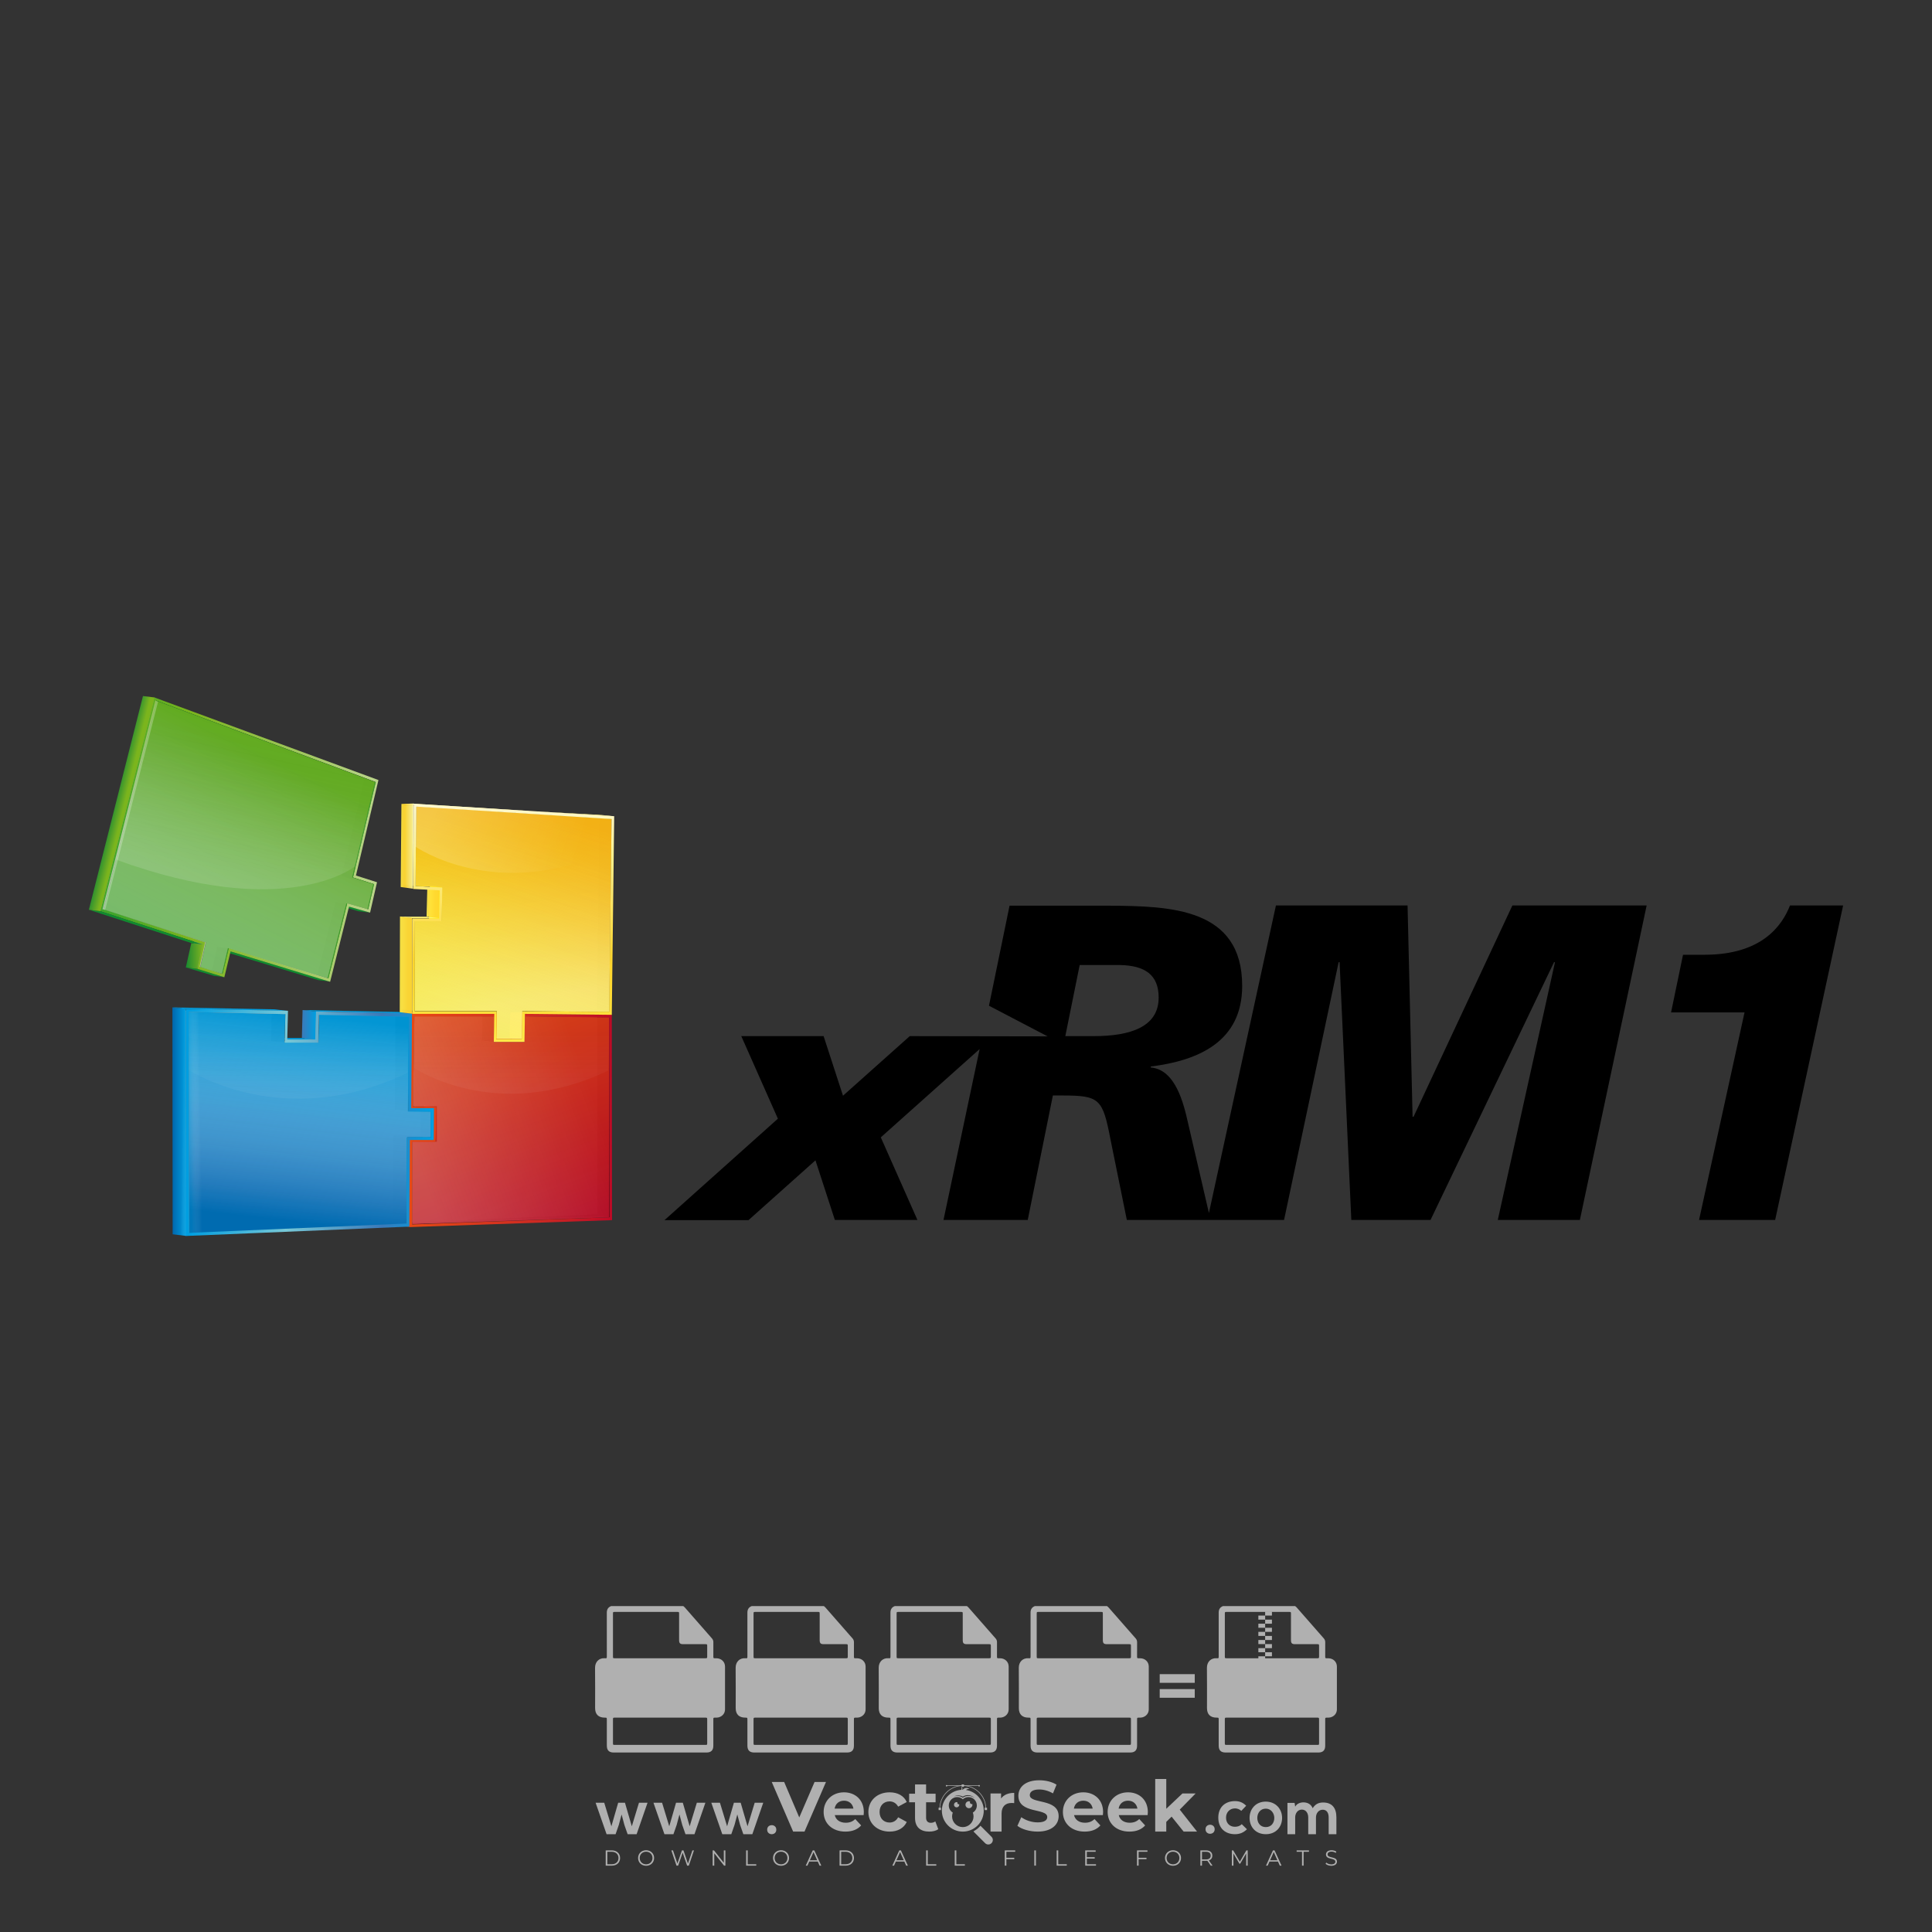 <?xml version="1.0" encoding="iso-8859-1"?>
<!-- Generator: Adobe Illustrator 27.0.0, SVG Export Plug-In . SVG Version: 6.00 Build 0)  -->
<svg version="1.1" id="Layer_1" xmlns="http://www.w3.org/2000/svg" xmlns:xlink="http://www.w3.org/1999/xlink" x="0px" y="0px"
	 viewBox="0 0 500 500" style="enable-background:new 0 0 500 500;" xml:space="preserve">
<rect x="0" y="0" width="500" height="500" fill="#333333" stroke="none"/>
<g id="watermark_1_">
	<g>
		<g id="watermark" style="opacity:0.61;">
			<g>
				<g>
					<g>
						<g>
							<polygon style="fill:#FFFFFF;" points="213.765,461.172 208.204,474.017 205.268,474.017 199.726,461.172 202.938,461.172 
								206.846,470.347 210.81,461.172 							"/>
						</g>
						<g>
							<path style="fill:#FFFFFF;" d="M223.507,469.741h-7.469c0.275,1.23,1.321,1.982,2.826,1.982c1.046,0,1.798-0.312,2.477-0.954
								l1.523,1.651c-0.917,1.046-2.294,1.597-4.074,1.597c-3.413,0-5.634-2.147-5.634-5.083c0-2.954,2.257-5.083,5.267-5.083
								c2.899,0,5.138,1.945,5.138,5.12C223.562,469.191,223.526,469.503,223.507,469.741 M216.002,468.071h4.863
								c-0.202-1.248-1.138-2.055-2.422-2.055C217.139,466.016,216.204,466.805,216.002,468.071"/>
						</g>
						<g>
							<path style="fill:#FFFFFF;" d="M224.735,468.934c0-2.973,2.294-5.083,5.505-5.083c2.074,0,3.707,0.899,4.423,2.514
								l-2.22,1.193c-0.532-0.936-1.321-1.358-2.221-1.358c-1.45,0-2.587,1.009-2.587,2.734c0,1.725,1.138,2.734,2.587,2.734
								c0.899,0,1.688-0.404,2.221-1.358l2.22,1.211c-0.716,1.578-2.349,2.495-4.423,2.495
								C227.029,474.017,224.735,471.907,224.735,468.934"/>
						</g>
						<g>
							<path style="fill:#FFFFFF;" d="M242.828,473.393c-0.587,0.422-1.45,0.624-2.331,0.624c-2.33,0-3.688-1.193-3.688-3.542
								v-4.055h-1.523v-2.202h1.523v-2.404h2.863v2.404h2.459v2.202h-2.459v4.019c0,0.844,0.458,1.303,1.229,1.303
								c0.422,0,0.844-0.128,1.156-0.367L242.828,473.393z"/>
						</g>
					</g>
					<g>
						<path style="fill:#FFFFFF;" d="M262.474,463.997v2.643c-0.238-0.018-0.422-0.037-0.642-0.037
							c-1.578,0-2.624,0.862-2.624,2.753v4.661h-2.863v-9.873h2.734v1.303C259.776,464.493,260.951,463.997,262.474,463.997"/>
					</g>
					<g>
						<path style="fill:#FFFFFF;" d="M263.299,472.53l1.009-2.239c1.083,0.789,2.697,1.339,4.239,1.339
							c1.762,0,2.477-0.587,2.477-1.376c0-2.404-7.469-0.752-7.469-5.524c0-2.184,1.762-4,5.413-4c1.615,0,3.267,0.385,4.459,1.138
							l-0.918,2.257c-1.193-0.679-2.422-1.009-3.56-1.009c-1.761,0-2.44,0.66-2.44,1.468c0,2.367,7.468,0.734,7.468,5.45
							c0,2.147-1.78,3.982-5.45,3.982C266.492,474.017,264.437,473.411,263.299,472.53"/>
					</g>
					<g>
						<path style="fill:#FFFFFF;" d="M285.428,469.741h-7.469c0.275,1.23,1.321,1.982,2.826,1.982c1.046,0,1.798-0.312,2.477-0.954
							l1.523,1.651c-0.918,1.046-2.294,1.597-4.074,1.597c-3.413,0-5.634-2.147-5.634-5.083c0-2.954,2.257-5.083,5.267-5.083
							c2.9,0,5.138,1.945,5.138,5.12C285.484,469.191,285.447,469.503,285.428,469.741 M277.923,468.071h4.863
							c-0.202-1.248-1.138-2.055-2.422-2.055C279.061,466.016,278.125,466.805,277.923,468.071"/>
					</g>
					<g>
						<path style="fill:#FFFFFF;" d="M297.007,469.741h-7.469c0.275,1.23,1.321,1.982,2.826,1.982c1.046,0,1.798-0.312,2.477-0.954
							l1.523,1.651c-0.918,1.046-2.294,1.597-4.074,1.597c-3.413,0-5.634-2.147-5.634-5.083c0-2.954,2.257-5.083,5.267-5.083
							c2.899,0,5.138,1.945,5.138,5.12C297.062,469.191,297.025,469.503,297.007,469.741 M289.501,468.071h4.863
							c-0.202-1.248-1.138-2.055-2.422-2.055C290.639,466.016,289.703,466.805,289.501,468.071"/>
					</g>
					<g>
						<polygon style="fill:#FFFFFF;" points="303.208,470.145 301.831,471.503 301.831,474.017 298.969,474.017 298.969,460.401 
							301.831,460.401 301.831,468.108 306.016,464.144 309.429,464.144 305.318,468.328 309.796,474.017 306.327,474.017 						"/>
					</g>
					<g>
						<path style="fill:#FFFFFF;" d="M256.601,475.359L256.601,475.359l-2.86-2.86c-0.435,0.508-0.953,0.943-1.534,1.284
							c-0.092,0.069-0.186,0.136-0.283,0.199l3.027,3.027c0.456,0.456,1.195,0.456,1.65,0
							C257.057,476.554,257.057,475.815,256.601,475.359"/>
					</g>
					<g>
						<path style="fill:#FFFFFF;" d="M249.984,463.244c0.221-0.173,0.495-0.281,0.797-0.281c0.042,0,0.083,0.002,0.124,0.006
							c-0.214-0.156-0.478-0.249-0.764-0.249c-0.395,0-0.744,0.18-0.981,0.458c-0.051,0-0.1,0.006-0.151,0.008
							c0.039-0.077,0.064-0.162,0.064-0.255c0-0.234-0.143-0.434-0.346-0.519c0.087,0.126,0.138,0.279,0.138,0.445
							c0,0.122-0.031,0.237-0.081,0.341c-2.811,0.201-5.03,2.539-5.03,5.4c0,2.993,2.426,5.42,5.42,5.42
							c2.993,0,5.42-2.426,5.42-5.42C254.595,465.879,252.593,463.635,249.984,463.244 M247.983,464.656
							c0.435,0,0.844,0.112,1.199,0.309c0.374-0.245,0.82-0.387,1.299-0.387c0.711,0,1.348,0.312,1.784,0.806
							c-0.435-0.379-1.004-0.61-1.627-0.61c-0.449,0-0.87,0.12-1.234,0.329c-0.079,0.046-0.156,0.096-0.229,0.15
							c-0.065-0.048-0.133-0.093-0.204-0.134c-0.369-0.219-0.8-0.344-1.26-0.344c-0.3,0-0.588,0.054-0.854,0.152
							C247.196,464.754,247.578,464.656,247.983,464.656 M251.772,469.098c0.115,0.305,0.181,0.634,0.181,0.979
							c0,1.534-1.244,2.777-2.778,2.777c-1.534,0-2.777-1.243-2.777-2.777c0-0.345,0.066-0.674,0.181-0.979
							c-0.62-0.382-1.035-1.064-1.035-1.846c0-1.197,0.971-2.168,2.168-2.168c0.565,0,1.078,0.218,1.463,0.572
							c0.386-0.354,0.899-0.572,1.464-0.572c1.197,0,2.168,0.971,2.168,2.168C252.807,468.034,252.392,468.716,251.772,469.098"/>
					</g>
					<g>
						<path style="fill:#FFFFFF;" d="M251.666,467.061c0,0.497-0.404,0.901-0.901,0.901c-0.497,0-0.901-0.404-0.901-0.901
							s0.404-0.901,0.901-0.901c0.101,0,0.197,0.017,0.287,0.047c-0.03,0.062-0.045,0.132-0.045,0.204
							c0,0.273,0.221,0.494,0.494,0.494c0.05,0,0.099-0.008,0.146-0.022C251.66,466.941,251.666,467,251.666,467.061"/>
					</g>
					<g>
						<path style="fill:#FFFFFF;" d="M248.255,467.061c0,0.376-0.305,0.681-0.681,0.681c-0.376,0-0.681-0.305-0.681-0.681
							s0.305-0.681,0.681-0.681c0.076,0,0.149,0.013,0.217,0.035c-0.023,0.047-0.034,0.1-0.034,0.155
							c0,0.206,0.167,0.374,0.374,0.374c0.038,0,0.075-0.006,0.11-0.017C248.25,466.97,248.255,467.015,248.255,467.061"/>
					</g>
					<g>
						<g>
							<g>
								<rect x="242.908" y="467.83" style="fill:#FFFFFF;" width="0.616" height="0.616"/>
							</g>
							<g>
								<rect x="254.827" y="467.83" style="fill:#FFFFFF;" width="0.616" height="0.616"/>
							</g>
							<g>
								<path style="fill:#FFFFFF;" d="M255.205,468.082h-0.14c0-3.248-2.642-5.89-5.89-5.89c-3.248,0-5.89,2.642-5.89,5.89h-0.14
									c0-1.611,0.627-3.125,1.766-4.264c1.139-1.139,2.653-1.766,4.264-1.766c1.611,0,3.125,0.627,4.264,1.766
									C254.578,464.957,255.205,466.471,255.205,468.082"/>
							</g>
						</g>
						<g>
							<rect x="248.868" y="461.814" style="fill:#FFFFFF;" width="0.616" height="0.616"/>
						</g>
						<g>
							<rect x="244.95" y="462.052" style="fill:#FFFFFF;" width="8.45" height="0.14"/>
						</g>
						<g>
							<path style="fill:#FFFFFF;" d="M245.174,462.15c0,0.108-0.088,0.196-0.196,0.196c-0.108,0-0.196-0.088-0.196-0.196
								c0-0.108,0.088-0.196,0.196-0.196C245.086,461.954,245.174,462.042,245.174,462.15"/>
						</g>
						<g>
							<path style="fill:#FFFFFF;" d="M253.596,462.15c0,0.108-0.088,0.196-0.196,0.196c-0.108,0-0.196-0.088-0.196-0.196
								c0-0.108,0.088-0.196,0.196-0.196C253.509,461.954,253.596,462.042,253.596,462.15"/>
						</g>
					</g>
				</g>
				<g>
					<path style="fill:#FFFFFF;" d="M314.356,473.409c0,1.559-2.364,1.559-2.364,0C311.993,471.851,314.356,471.851,314.356,473.409
						z"/>
				</g>
				<g>
					<g>
						<g>
							<path style="fill:#FFFFFF;" d="M161.739,466.549l1.772,6.088l1.855-6.088h2.215l-2.823,8.14h-2.33l-0.837-2.396l-0.722-2.708
								l-0.722,2.708l-0.837,2.396h-2.33l-2.839-8.14h2.231l1.855,6.088l1.756-6.088H161.739z"/>
						</g>
						<g>
							<path style="fill:#FFFFFF;" d="M176.713,466.549l1.772,6.088l1.855-6.088h2.215l-2.823,8.14h-2.33l-0.837-2.396l-0.722-2.708
								l-0.722,2.708l-0.837,2.396h-2.33l-2.839-8.14h2.231l1.855,6.088l1.756-6.088H176.713z"/>
						</g>
						<g>
							<path style="fill:#FFFFFF;" d="M191.687,466.549l1.772,6.088l1.855-6.088h2.215l-2.823,8.14h-2.33l-0.837-2.396l-0.722-2.708
								l-0.722,2.708l-0.837,2.396h-2.33l-2.839-8.14h2.231l1.855,6.088l1.756-6.088H191.687z"/>
						</g>
					</g>
					<g>
						<path style="fill:#FFFFFF;" d="M200.908,473.52c0,1.559-2.364,1.559-2.364,0C198.545,471.962,200.908,471.962,200.908,473.52z
							"/>
					</g>
					<g>
						<path style="fill:#FFFFFF;" d="M322.71,473.409c-0.935,0.919-1.919,1.28-3.117,1.28c-2.346,0-4.3-1.411-4.3-4.282
							s1.953-4.284,4.3-4.284c1.149,0,2.035,0.329,2.921,1.199l-1.264,1.329c-0.476-0.428-1.066-0.64-1.623-0.64
							c-1.346,0-2.33,0.985-2.33,2.396c0,1.542,1.05,2.362,2.297,2.362c0.64,0,1.28-0.18,1.772-0.672L322.71,473.409z"/>
					</g>
					<g>
						<path style="fill:#FFFFFF;" d="M331.805,470.472c0,2.33-1.591,4.217-4.217,4.217c-2.626,0-4.201-1.887-4.201-4.217
							c0-2.314,1.609-4.217,4.185-4.217C330.149,466.255,331.805,468.158,331.805,470.472z M325.389,470.472
							c0,1.231,0.739,2.38,2.199,2.38c1.46,0,2.199-1.149,2.199-2.38c0-1.215-0.854-2.396-2.199-2.396
							C326.144,468.077,325.389,469.258,325.389,470.472z"/>
					</g>
					<g>
						<path style="fill:#FFFFFF;" d="M338.572,474.689v-4.332c0-1.068-0.559-2.035-1.658-2.035c-1.082,0-1.722,0.967-1.722,2.035
							v4.332h-2.003v-8.107h1.855l0.148,0.985c0.426-0.82,1.362-1.116,2.133-1.116c0.969,0,1.937,0.394,2.396,1.51
							c0.723-1.149,1.658-1.478,2.708-1.478c2.297,0,3.43,1.412,3.43,3.84v4.365h-2.003v-4.365c0-1.066-0.442-1.97-1.526-1.97
							c-1.082,0-1.756,0.935-1.756,2.003v4.332H338.572z"/>
					</g>
				</g>
			</g>
		</g>
		<g style="opacity:0.61;">
			<g>
				<g>
					<path style="fill:#FFFFFF;" d="M345.988,431.299c-0.006-1.224-0.959-2.121-2.189-2.14c-0.924-0.014-0.832,0.12-0.834-0.867
						c-0.003-1.097-0.007-2.194,0.003-3.292c0.003-0.379-0.112-0.691-0.362-0.976c-2.342-2.668-4.678-5.342-7.019-8.011
						c-0.12-0.137-0.275-0.244-0.414-0.366c-6.214,0-12.427,0-18.641,0c-0.794,0.293-1.14,0.868-1.138,1.709
						c0.01,3.748,0.004,7.496,0.004,11.243c0,0.556-0.003,0.589-0.55,0.551c-1.497-0.102-2.516,0.986-2.497,2.492
						c0.044,3.476,0.013,6.953,0.014,10.429c0.001,1.58,0.867,2.443,2.45,2.449c0.582,0.002,0.582,0.002,0.582,0.6
						c0,2.219-0.001,4.438,0.001,6.657c0.001,1.192,0.58,1.771,1.768,1.771c8.013,0.001,16.027,0.001,24.04,0
						c1.168,0,1.755-0.583,1.757-1.745c0.002-2.256,0-4.512,0.001-6.768c0-0.512,0.002-0.511,0.52-0.515
						c0.271-0.002,0.541,0.008,0.809-0.058c0.996-0.246,1.69-1.044,1.694-2.069C346.003,438.696,346.005,434.997,345.988,431.299z
						 M317.537,417.162c5.337,0,10.674,0,16.01,0c0.548,0,0.554,0.007,0.554,0.561c0.001,2.243-0.001,4.486,0.001,6.73
						c0.001,0.811,0.249,1.059,1.06,1.059c1.91,0.001,3.821,0,5.731,0.001c0.458,0,0.479,0.021,0.481,0.483
						c0.003,0.887,0.002,1.775,0,2.662c-0.001,0.477-0.024,0.498-0.504,0.499c-3.895,0.001-7.79,0-11.684,0
						c-3.882,0-7.765,0-11.647,0c-0.55,0-0.552-0.001-0.552-0.561c-0.001-3.624-0.001-7.247,0-10.871
						C316.987,417.166,316.991,417.162,317.537,417.162z M340.822,451.579c-3.883,0.001-7.766,0-11.65,0c-3.871,0-7.742,0-11.613,0
						c-0.572,0-0.574-0.002-0.574-0.579c-0.001-1.997-0.001-3.994,0.001-5.991c0-0.464,0.023-0.486,0.478-0.487
						c7.803-0.001,15.607-0.001,23.41,0c0.478,0,0.499,0.02,0.499,0.503c0.002,1.997,0.001,3.994,0,5.991
						C341.375,451.574,341.37,451.579,340.822,451.579z"/>
				</g>
				<g>
					<g>
						<rect x="327.418" y="417.053" style="fill:#FFFFFF;" width="1.757" height="1.054"/>
					</g>
					<g>
						<rect x="325.662" y="418.107" style="fill:#FFFFFF;" width="1.757" height="1.054"/>
					</g>
					<g>
						<rect x="327.418" y="419.161" style="fill:#FFFFFF;" width="1.757" height="1.054"/>
					</g>
					<g>
						<rect x="325.662" y="420.215" style="fill:#FFFFFF;" width="1.757" height="1.054"/>
					</g>
					<g>
						<rect x="327.418" y="421.269" style="fill:#FFFFFF;" width="1.757" height="1.054"/>
					</g>
					<g>
						<rect x="325.662" y="422.323" style="fill:#FFFFFF;" width="1.757" height="1.054"/>
					</g>
					<g>
						<rect x="327.418" y="423.378" style="fill:#FFFFFF;" width="1.757" height="1.054"/>
					</g>
					<g>
						<rect x="325.662" y="424.432" style="fill:#FFFFFF;" width="1.757" height="1.054"/>
					</g>
					<g>
						<rect x="327.418" y="425.486" style="fill:#FFFFFF;" width="1.757" height="1.054"/>
					</g>
					<g>
						<rect x="325.662" y="426.54" style="fill:#FFFFFF;" width="1.757" height="1.054"/>
					</g>
					<g>
						<rect x="327.418" y="427.594" style="fill:#FFFFFF;" width="1.757" height="1.054"/>
					</g>
					<g>
						<rect x="325.662" y="428.648" style="fill:#FFFFFF;" width="1.757" height="1.054"/>
					</g>
				</g>
			</g>
			<g>
				<path style="fill:#FFFFFF;" d="M187.637,431.299c-0.006-1.224-0.959-2.121-2.189-2.14c-0.924-0.014-0.832,0.12-0.834-0.867
					c-0.003-1.097-0.007-2.194,0.003-3.292c0.003-0.379-0.112-0.691-0.362-0.976c-2.342-2.668-4.678-5.342-7.019-8.011
					c-0.12-0.137-0.275-0.244-0.414-0.366c-6.214,0-12.427,0-18.641,0c-0.794,0.293-1.14,0.868-1.138,1.709
					c0.01,3.748,0.004,7.496,0.004,11.243c0,0.556-0.003,0.589-0.55,0.551c-1.497-0.102-2.516,0.986-2.497,2.492
					c0.044,3.476,0.013,6.953,0.014,10.429c0.001,1.58,0.867,2.443,2.45,2.449c0.582,0.002,0.582,0.002,0.582,0.6
					c0,2.219-0.001,4.438,0.001,6.657c0.001,1.192,0.58,1.771,1.768,1.771c8.013,0.001,16.027,0.001,24.04,0
					c1.168,0,1.755-0.583,1.757-1.745c0.002-2.256,0-4.512,0.001-6.768c0-0.512,0.002-0.511,0.52-0.515
					c0.271-0.002,0.541,0.008,0.809-0.058c0.996-0.246,1.69-1.044,1.694-2.069C187.652,438.696,187.655,434.997,187.637,431.299z
					 M159.187,417.162c5.337,0,10.674,0,16.01,0c0.548,0,0.554,0.007,0.554,0.561c0.001,2.243-0.001,4.486,0.001,6.73
					c0.001,0.811,0.249,1.059,1.06,1.059c1.91,0.001,3.821,0,5.731,0.001c0.458,0,0.479,0.021,0.481,0.483
					c0.003,0.887,0.002,1.775,0,2.662c-0.001,0.477-0.024,0.498-0.504,0.499c-3.895,0.001-7.79,0-11.684,0
					c-3.882,0-7.765,0-11.647,0c-0.55,0-0.552-0.001-0.552-0.561c-0.001-3.624-0.001-7.247,0-10.871
					C158.636,417.166,158.64,417.162,159.187,417.162z M182.472,451.579c-3.883,0.001-7.766,0-11.65,0c-3.871,0-7.742,0-11.613,0
					c-0.572,0-0.574-0.002-0.574-0.579c-0.001-1.997-0.001-3.994,0.001-5.991c0-0.464,0.023-0.486,0.478-0.487
					c7.803-0.001,15.607-0.001,23.41,0c0.478,0,0.499,0.02,0.499,0.503c0.002,1.997,0.001,3.994,0,5.991
					C183.024,451.574,183.019,451.579,182.472,451.579z"/>
			</g>
			<g>
				<path style="fill:#FFFFFF;" d="M159.779,440.669v-7.897h2.779c0.375,0,0.726,0.061,1.053,0.182
					c0.327,0.121,0.612,0.292,0.855,0.513c0.242,0.221,0.434,0.483,0.573,0.789c0.14,0.305,0.21,0.642,0.21,1.009
					c0,0.375-0.07,0.715-0.21,1.02c-0.14,0.305-0.331,0.568-0.573,0.789c-0.243,0.221-0.528,0.392-0.855,0.513
					c-0.327,0.121-0.678,0.182-1.053,0.182h-1.29v2.901H159.779z M162.58,436.356c0.39,0,0.684-0.111,0.882-0.331
					c0.199-0.22,0.298-0.474,0.298-0.761c0-0.14-0.024-0.276-0.072-0.408c-0.048-0.132-0.121-0.248-0.221-0.347
					c-0.099-0.099-0.223-0.178-0.37-0.237c-0.147-0.059-0.32-0.089-0.518-0.089h-1.312v2.173H162.58z"/>
				<path style="fill:#FFFFFF;" d="M166.308,432.771h1.731l3.177,5.294h0.088l-0.088-1.522v-3.772h1.478v7.897h-1.566l-3.353-5.592
					h-0.088l0.088,1.522v4.07h-1.467V432.771z"/>
				<path style="fill:#FFFFFF;" d="M177.922,436.334h3.872c0.022,0.089,0.04,0.195,0.055,0.32c0.014,0.125,0.022,0.25,0.022,0.375
					c0,0.507-0.077,0.985-0.231,1.434c-0.154,0.449-0.397,0.849-0.728,1.202c-0.353,0.375-0.776,0.666-1.268,0.871
					c-0.493,0.206-1.055,0.309-1.688,0.309c-0.574,0-1.114-0.103-1.622-0.309c-0.507-0.206-0.948-0.492-1.323-0.86
					c-0.375-0.367-0.673-0.803-0.894-1.307c-0.221-0.504-0.331-1.053-0.331-1.649c0-0.595,0.11-1.145,0.331-1.649
					c0.221-0.504,0.518-0.939,0.894-1.307c0.375-0.367,0.816-0.654,1.323-0.86c0.507-0.206,1.048-0.309,1.622-0.309
					c0.64,0,1.211,0.11,1.715,0.331c0.504,0.221,0.935,0.526,1.296,0.915l-1.025,1.004c-0.258-0.272-0.544-0.48-0.861-0.623
					c-0.316-0.143-0.695-0.215-1.136-0.215c-0.361,0-0.703,0.065-1.026,0.193c-0.324,0.129-0.607,0.311-0.85,0.546
					c-0.242,0.235-0.436,0.52-0.579,0.855c-0.143,0.335-0.215,0.708-0.215,1.119c0,0.412,0.072,0.785,0.215,1.12
					c0.143,0.335,0.338,0.62,0.584,0.855c0.246,0.235,0.531,0.418,0.855,0.546c0.323,0.129,0.669,0.193,1.037,0.193
					c0.419,0,0.773-0.061,1.064-0.182c0.29-0.121,0.538-0.278,0.744-0.469c0.148-0.132,0.275-0.3,0.381-0.502
					c0.106-0.202,0.189-0.428,0.248-0.678h-2.482V436.334z"/>
			</g>
			<g>
				<path style="fill:#FFFFFF;" d="M224.019,431.299c-0.006-1.224-0.959-2.121-2.189-2.14c-0.924-0.014-0.832,0.12-0.834-0.867
					c-0.003-1.097-0.007-2.194,0.003-3.292c0.003-0.379-0.112-0.691-0.362-0.976c-2.342-2.668-4.678-5.342-7.019-8.011
					c-0.12-0.137-0.275-0.244-0.414-0.366c-6.214,0-12.427,0-18.641,0c-0.794,0.293-1.14,0.868-1.138,1.709
					c0.01,3.748,0.004,7.496,0.004,11.243c0,0.556-0.003,0.589-0.55,0.551c-1.497-0.102-2.516,0.986-2.497,2.492
					c0.044,3.476,0.013,6.953,0.014,10.429c0.001,1.58,0.867,2.443,2.45,2.449c0.582,0.002,0.582,0.002,0.582,0.6
					c0,2.219-0.001,4.438,0.001,6.657c0.001,1.192,0.58,1.771,1.768,1.771c8.013,0.001,16.027,0.001,24.04,0
					c1.168,0,1.755-0.583,1.757-1.745c0.002-2.256,0-4.512,0.001-6.768c0-0.512,0.002-0.511,0.52-0.515
					c0.271-0.002,0.541,0.008,0.809-0.058c0.997-0.246,1.69-1.044,1.694-2.069C224.034,438.696,224.036,434.997,224.019,431.299z
					 M195.568,417.162c5.337,0,10.674,0,16.01,0c0.548,0,0.554,0.007,0.554,0.561c0.001,2.243-0.001,4.486,0.001,6.73
					c0.001,0.811,0.249,1.059,1.06,1.059c1.91,0.001,3.821,0,5.731,0.001c0.458,0,0.479,0.021,0.481,0.483
					c0.003,0.887,0.002,1.775,0,2.662c-0.001,0.477-0.024,0.498-0.504,0.499c-3.895,0.001-7.79,0-11.684,0
					c-3.882,0-7.765,0-11.647,0c-0.55,0-0.552-0.001-0.552-0.561c-0.001-3.624-0.001-7.247,0-10.871
					C195.018,417.166,195.022,417.162,195.568,417.162z M218.854,451.579c-3.883,0.001-7.766,0-11.65,0c-3.871,0-7.742,0-11.613,0
					c-0.572,0-0.574-0.002-0.574-0.579c-0.001-1.997-0.001-3.994,0.001-5.991c0-0.464,0.023-0.486,0.478-0.487
					c7.803-0.001,15.607-0.001,23.41,0c0.478,0,0.499,0.02,0.499,0.503c0.002,1.997,0.001,3.994,0,5.991
					C219.406,451.574,219.401,451.579,218.854,451.579z"/>
			</g>
			<g>
				<path style="fill:#FFFFFF;" d="M205.111,432.771h1.699l2.967,7.897h-1.644l-0.651-1.886h-3.044l-0.651,1.886h-1.643
					L205.111,432.771z M206.997,437.415l-0.706-1.974l-0.287-0.96h-0.088l-0.287,0.96l-0.706,1.974H206.997z"/>
				<path style="fill:#FFFFFF;" d="M211.331,434.536c-0.125,0-0.245-0.024-0.359-0.072c-0.114-0.048-0.213-0.114-0.298-0.199
					c-0.084-0.084-0.151-0.182-0.198-0.292c-0.048-0.11-0.072-0.232-0.072-0.364s0.024-0.254,0.072-0.364
					c0.048-0.11,0.114-0.208,0.198-0.292c0.084-0.084,0.184-0.151,0.298-0.198c0.114-0.048,0.233-0.072,0.359-0.072
					c0.257,0,0.478,0.09,0.662,0.27c0.184,0.181,0.276,0.399,0.276,0.656s-0.092,0.476-0.276,0.656
					C211.809,434.446,211.589,434.536,211.331,434.536z M210.615,440.669v-5.404h1.445v5.404H210.615z"/>
			</g>
			<g>
				<path style="fill:#FFFFFF;" d="M261.044,431.299c-0.006-1.224-0.959-2.121-2.189-2.14c-0.924-0.014-0.832,0.12-0.834-0.867
					c-0.003-1.097-0.007-2.194,0.003-3.292c0.003-0.379-0.112-0.691-0.362-0.976c-2.342-2.668-4.678-5.342-7.019-8.011
					c-0.12-0.137-0.275-0.244-0.414-0.366c-6.214,0-12.427,0-18.641,0c-0.794,0.293-1.14,0.868-1.138,1.709
					c0.01,3.748,0.004,7.496,0.004,11.243c0,0.556-0.003,0.589-0.55,0.551c-1.497-0.102-2.516,0.986-2.497,2.492
					c0.044,3.476,0.013,6.953,0.014,10.429c0.001,1.58,0.867,2.443,2.45,2.449c0.582,0.002,0.582,0.002,0.582,0.6
					c0,2.219-0.001,4.438,0.001,6.657c0.001,1.192,0.58,1.771,1.768,1.771c8.013,0.001,16.027,0.001,24.04,0
					c1.168,0,1.755-0.583,1.757-1.745c0.002-2.256,0-4.512,0.001-6.768c0-0.512,0.002-0.511,0.52-0.515
					c0.271-0.002,0.541,0.008,0.809-0.058c0.996-0.246,1.69-1.044,1.694-2.069C261.059,438.696,261.061,434.997,261.044,431.299z
					 M232.593,417.162c5.337,0,10.674,0,16.01,0c0.548,0,0.554,0.007,0.554,0.561c0.001,2.243-0.001,4.486,0.001,6.73
					c0.001,0.811,0.249,1.059,1.06,1.059c1.91,0.001,3.821,0,5.731,0.001c0.458,0,0.479,0.021,0.481,0.483
					c0.003,0.887,0.002,1.775,0,2.662c-0.001,0.477-0.024,0.498-0.504,0.499c-3.895,0.001-7.79,0-11.684,0
					c-3.882,0-7.765,0-11.647,0c-0.55,0-0.552-0.001-0.552-0.561c-0.001-3.624-0.001-7.247,0-10.871
					C232.042,417.166,232.047,417.162,232.593,417.162z M255.878,451.579c-3.883,0.001-7.766,0-11.65,0c-3.871,0-7.742,0-11.613,0
					c-0.572,0-0.574-0.002-0.574-0.579c-0.001-1.997-0.001-3.994,0.001-5.991c0-0.464,0.023-0.486,0.478-0.487
					c7.803-0.001,15.607-0.001,23.41,0c0.478,0,0.499,0.02,0.499,0.503c0.002,1.997,0.001,3.994,0,5.991
					C256.431,451.574,256.426,451.579,255.878,451.579z"/>
			</g>
			<g>
				<path style="fill:#FFFFFF;" d="M236.361,440.845c-0.338,0-0.662-0.048-0.971-0.143c-0.309-0.095-0.592-0.239-0.849-0.43
					c-0.257-0.191-0.481-0.425-0.673-0.7c-0.191-0.276-0.342-0.597-0.452-0.965l1.401-0.551c0.103,0.397,0.283,0.726,0.54,0.987
					c0.257,0.261,0.596,0.392,1.015,0.392c0.154,0,0.303-0.02,0.447-0.061c0.143-0.04,0.272-0.099,0.386-0.176
					s0.204-0.175,0.27-0.292c0.066-0.118,0.099-0.254,0.099-0.408c0-0.147-0.026-0.279-0.077-0.397
					c-0.051-0.117-0.138-0.227-0.259-0.331c-0.121-0.103-0.28-0.202-0.475-0.298c-0.195-0.095-0.435-0.195-0.722-0.298l-0.485-0.176
					c-0.213-0.073-0.429-0.173-0.645-0.298c-0.217-0.125-0.413-0.276-0.59-0.452c-0.177-0.176-0.322-0.384-0.436-0.623
					c-0.114-0.239-0.171-0.509-0.171-0.81c0-0.309,0.06-0.597,0.182-0.866c0.121-0.268,0.294-0.503,0.518-0.706
					c0.224-0.202,0.492-0.36,0.805-0.474s0.66-0.171,1.042-0.171c0.397,0,0.74,0.053,1.031,0.16
					c0.291,0.107,0.537,0.243,0.739,0.408c0.202,0.165,0.366,0.348,0.491,0.546c0.125,0.199,0.217,0.386,0.276,0.563l-1.312,0.551
					c-0.074-0.221-0.208-0.419-0.402-0.596c-0.195-0.176-0.462-0.265-0.8-0.265c-0.324,0-0.592,0.075-0.805,0.226
					c-0.213,0.151-0.32,0.348-0.32,0.59c0,0.235,0.103,0.436,0.309,0.601c0.206,0.165,0.533,0.325,0.982,0.48l0.497,0.165
					c0.316,0.111,0.605,0.237,0.866,0.381c0.261,0.143,0.485,0.314,0.673,0.513c0.187,0.199,0.331,0.425,0.43,0.678
					c0.1,0.254,0.149,0.546,0.149,0.877c0,0.412-0.083,0.767-0.248,1.064c-0.165,0.298-0.377,0.542-0.634,0.734
					c-0.258,0.191-0.548,0.335-0.872,0.43C236.986,440.797,236.67,440.845,236.361,440.845z"/>
				<path style="fill:#FFFFFF;" d="M239.516,432.771h1.61l1.633,4.754l0.287,1.015h0.088l0.309-1.015l1.699-4.754h1.61l-2.879,7.897
					h-1.566L239.516,432.771z"/>
				<path style="fill:#FFFFFF;" d="M251.097,436.334h3.871c0.022,0.089,0.04,0.195,0.055,0.32c0.015,0.125,0.023,0.25,0.023,0.375
					c0,0.507-0.078,0.985-0.232,1.434c-0.154,0.449-0.397,0.849-0.728,1.202c-0.353,0.375-0.775,0.666-1.268,0.871
					c-0.493,0.206-1.055,0.309-1.688,0.309c-0.574,0-1.114-0.103-1.621-0.309c-0.507-0.206-0.949-0.492-1.324-0.86
					c-0.375-0.367-0.673-0.803-0.894-1.307c-0.22-0.504-0.331-1.053-0.331-1.649c0-0.595,0.11-1.145,0.331-1.649
					c0.221-0.504,0.518-0.939,0.894-1.307c0.375-0.367,0.816-0.654,1.324-0.86c0.507-0.206,1.047-0.309,1.621-0.309
					c0.64,0,1.211,0.11,1.715,0.331c0.504,0.221,0.936,0.526,1.296,0.915l-1.026,1.004c-0.257-0.272-0.544-0.48-0.861-0.623
					c-0.316-0.143-0.694-0.215-1.136-0.215c-0.36,0-0.702,0.065-1.026,0.193c-0.323,0.129-0.607,0.311-0.849,0.546
					c-0.243,0.235-0.436,0.52-0.579,0.855c-0.143,0.335-0.215,0.708-0.215,1.119c0,0.412,0.072,0.785,0.215,1.12
					c0.143,0.335,0.338,0.62,0.585,0.855c0.246,0.235,0.531,0.418,0.854,0.546c0.324,0.129,0.669,0.193,1.037,0.193
					c0.419,0,0.774-0.061,1.064-0.182c0.29-0.121,0.539-0.278,0.745-0.469c0.147-0.132,0.274-0.3,0.38-0.502
					c0.107-0.202,0.189-0.428,0.248-0.678h-2.482V436.334z"/>
			</g>
			<g>
				<path style="fill:#FFFFFF;" d="M297.3,431.299c-0.006-1.224-0.959-2.121-2.189-2.14c-0.924-0.014-0.832,0.12-0.834-0.867
					c-0.003-1.097-0.007-2.194,0.003-3.292c0.003-0.379-0.112-0.691-0.362-0.976c-2.342-2.668-4.678-5.342-7.019-8.011
					c-0.12-0.137-0.275-0.244-0.414-0.366c-6.214,0-12.427,0-18.641,0c-0.794,0.293-1.14,0.868-1.138,1.709
					c0.01,3.748,0.004,7.496,0.004,11.243c0,0.556-0.003,0.589-0.55,0.551c-1.497-0.102-2.516,0.986-2.497,2.492
					c0.044,3.476,0.013,6.953,0.014,10.429c0.001,1.58,0.867,2.443,2.45,2.449c0.582,0.002,0.582,0.002,0.582,0.6
					c0,2.219-0.001,4.438,0.001,6.657c0.001,1.192,0.58,1.771,1.768,1.771c8.013,0.001,16.027,0.001,24.04,0
					c1.168,0,1.755-0.583,1.757-1.745c0.002-2.256,0-4.512,0.001-6.768c0-0.512,0.002-0.511,0.52-0.515
					c0.271-0.002,0.541,0.008,0.809-0.058c0.996-0.246,1.69-1.044,1.694-2.069C297.315,438.696,297.318,434.997,297.3,431.299z
					 M268.85,417.162c5.337,0,10.674,0,16.01,0c0.548,0,0.554,0.007,0.554,0.561c0.001,2.243-0.001,4.486,0.001,6.73
					c0.001,0.811,0.249,1.059,1.06,1.059c1.91,0.001,3.821,0,5.731,0.001c0.458,0,0.479,0.021,0.481,0.483
					c0.003,0.887,0.002,1.775,0,2.662c-0.001,0.477-0.024,0.498-0.504,0.499c-3.895,0.001-7.79,0-11.684,0
					c-3.882,0-7.765,0-11.647,0c-0.55,0-0.552-0.001-0.552-0.561c-0.001-3.624-0.001-7.247,0-10.871
					C268.299,417.166,268.303,417.162,268.85,417.162z M292.135,451.579c-3.883,0.001-7.766,0-11.65,0c-3.871,0-7.742,0-11.613,0
					c-0.572,0-0.574-0.002-0.574-0.579c-0.001-1.997-0.001-3.994,0.001-5.991c0-0.464,0.023-0.486,0.478-0.487
					c7.803-0.001,15.607-0.001,23.41,0c0.478,0,0.499,0.02,0.499,0.503c0.001,1.997,0.001,3.994,0,5.991
					C292.687,451.574,292.682,451.579,292.135,451.579z"/>
			</g>
			<g>
				<path style="fill:#FFFFFF;" d="M272.966,434.183v1.831h3.165v1.412h-3.165v1.831h3.518v1.412h-5.007v-7.897h5.007v1.412H272.966
					z"/>
				<path style="fill:#FFFFFF;" d="M277.852,440.669v-7.897h2.779c0.375,0,0.726,0.061,1.053,0.182
					c0.327,0.121,0.612,0.292,0.855,0.513c0.243,0.221,0.434,0.483,0.574,0.789c0.14,0.305,0.209,0.642,0.209,1.009
					c0,0.375-0.07,0.715-0.209,1.02c-0.14,0.305-0.331,0.568-0.574,0.789c-0.243,0.221-0.528,0.392-0.855,0.513
					c-0.327,0.121-0.678,0.182-1.053,0.182h-1.29v2.901H277.852z M280.653,436.356c0.389,0,0.684-0.111,0.882-0.331
					c0.199-0.22,0.298-0.474,0.298-0.761c0-0.14-0.024-0.276-0.072-0.408c-0.048-0.132-0.121-0.248-0.221-0.347
					c-0.099-0.099-0.222-0.178-0.37-0.237c-0.147-0.059-0.32-0.089-0.518-0.089h-1.312v2.173H280.653z"/>
				<path style="fill:#FFFFFF;" d="M286.797,440.845c-0.338,0-0.662-0.048-0.971-0.143c-0.309-0.095-0.592-0.239-0.849-0.43
					c-0.257-0.191-0.482-0.425-0.673-0.7c-0.191-0.276-0.342-0.597-0.452-0.965l1.401-0.551c0.103,0.397,0.283,0.726,0.541,0.987
					c0.257,0.261,0.595,0.392,1.015,0.392c0.154,0,0.303-0.02,0.447-0.061c0.143-0.04,0.272-0.099,0.386-0.176
					c0.114-0.077,0.204-0.175,0.27-0.292c0.066-0.118,0.1-0.254,0.1-0.408c0-0.147-0.026-0.279-0.077-0.397
					c-0.051-0.117-0.138-0.227-0.259-0.331c-0.121-0.103-0.279-0.202-0.474-0.298c-0.195-0.095-0.436-0.195-0.723-0.298
					l-0.485-0.176c-0.213-0.073-0.428-0.173-0.645-0.298c-0.217-0.125-0.414-0.276-0.59-0.452c-0.176-0.176-0.322-0.384-0.436-0.623
					c-0.114-0.239-0.171-0.509-0.171-0.81c0-0.309,0.061-0.597,0.182-0.866c0.121-0.268,0.294-0.503,0.518-0.706
					c0.224-0.202,0.493-0.36,0.805-0.474c0.312-0.114,0.66-0.171,1.042-0.171c0.397,0,0.741,0.053,1.031,0.16
					c0.29,0.107,0.537,0.243,0.739,0.408c0.202,0.165,0.365,0.348,0.491,0.546c0.125,0.199,0.217,0.386,0.276,0.563l-1.312,0.551
					c-0.074-0.221-0.208-0.419-0.403-0.596c-0.195-0.176-0.462-0.265-0.799-0.265c-0.324,0-0.592,0.075-0.805,0.226
					c-0.213,0.151-0.32,0.348-0.32,0.59c0,0.235,0.103,0.436,0.309,0.601c0.206,0.165,0.533,0.325,0.982,0.48l0.496,0.165
					c0.316,0.111,0.605,0.237,0.866,0.381c0.261,0.143,0.485,0.314,0.673,0.513c0.187,0.199,0.331,0.425,0.43,0.678
					c0.099,0.254,0.149,0.546,0.149,0.877c0,0.412-0.083,0.767-0.248,1.064c-0.165,0.298-0.377,0.542-0.634,0.734
					c-0.258,0.191-0.548,0.335-0.872,0.43C287.422,440.797,287.105,440.845,286.797,440.845z"/>
			</g>
			<g>
				<path style="fill:#FFFFFF;" d="M321.394,439.168l4.004-4.985h-3.827v-1.412h5.559v1.5l-3.96,4.985h4.004v1.412h-5.779V439.168z"
					/>
				<path style="fill:#FFFFFF;" d="M328.409,432.771h1.489v7.897h-1.489V432.771z"/>
				<path style="fill:#FFFFFF;" d="M331.486,440.669v-7.897h2.779c0.375,0,0.726,0.061,1.053,0.182
					c0.327,0.121,0.612,0.292,0.855,0.513s0.434,0.483,0.574,0.789c0.14,0.305,0.209,0.642,0.209,1.009
					c0,0.375-0.07,0.715-0.209,1.02c-0.14,0.305-0.331,0.568-0.574,0.789c-0.243,0.221-0.528,0.392-0.855,0.513
					c-0.327,0.121-0.678,0.182-1.053,0.182h-1.29v2.901H331.486z M334.288,436.356c0.389,0,0.684-0.111,0.882-0.331
					c0.199-0.22,0.298-0.474,0.298-0.761c0-0.14-0.024-0.276-0.072-0.408c-0.048-0.132-0.121-0.248-0.221-0.347
					c-0.099-0.099-0.222-0.178-0.37-0.237c-0.147-0.059-0.32-0.089-0.518-0.089h-1.312v2.173H334.288z"/>
			</g>
		</g>
		<g style="opacity:0.61;">
			<path style="fill:#FFFFFF;" d="M300.133,433.27h9.067v2.242h-9.067V433.27z M300.133,437.136h9.067v2.243h-9.067V437.136z"/>
		</g>
	</g>
	<g style="opacity:0.61;">
		<path style="fill:#FFFFFF;" d="M156.756,478.878h1.607c1.263,0,2.114,0.812,2.114,1.974c0,1.161-0.851,1.973-2.114,1.973h-1.607
			V478.878z M158.34,482.464c1.049,0,1.725-0.665,1.725-1.612c0-0.947-0.677-1.613-1.725-1.613h-1.167v3.225H158.34z"/>
		<path style="fill:#FFFFFF;" d="M165.139,480.851c0-1.15,0.879-2.007,2.075-2.007c1.184,0,2.069,0.851,2.069,2.007
			c0,1.156-0.885,2.007-2.069,2.007C166.019,482.858,165.139,482.002,165.139,480.851z M168.866,480.851
			c0-0.942-0.705-1.635-1.652-1.635c-0.953,0-1.663,0.693-1.663,1.635c0,0.941,0.71,1.635,1.663,1.635
			C168.162,482.486,168.866,481.793,168.866,480.851z"/>
		<path style="fill:#FFFFFF;" d="M179.596,478.878l-1.331,3.947h-0.44l-1.156-3.366l-1.161,3.366h-0.434l-1.331-3.947h0.429
			l1.139,3.394l1.178-3.394h0.389l1.161,3.411l1.156-3.411H179.596z"/>
		<path style="fill:#FFFFFF;" d="M187.731,478.878v3.947h-0.344l-2.537-3.202v3.202h-0.417v-3.947h0.344l2.543,3.203v-3.203H187.731
			z"/>
		<path style="fill:#FFFFFF;" d="M193.093,478.878h0.417v3.586h2.21v0.361h-2.627V478.878z"/>
		<path style="fill:#FFFFFF;" d="M200.061,480.851c0-1.15,0.879-2.007,2.075-2.007c1.184,0,2.069,0.851,2.069,2.007
			c0,1.156-0.885,2.007-2.069,2.007C200.941,482.858,200.061,482.002,200.061,480.851z M203.788,480.851
			c0-0.942-0.705-1.635-1.652-1.635c-0.953,0-1.663,0.693-1.663,1.635c0,0.941,0.71,1.635,1.663,1.635
			C203.083,482.486,203.788,481.793,203.788,480.851z"/>
		<path style="fill:#FFFFFF;" d="M211.636,481.77h-2.199l-0.474,1.054h-0.434l1.804-3.947h0.412l1.804,3.947h-0.44L211.636,481.77z
			 M211.484,481.432l-0.947-2.12l-0.947,2.12H211.484z"/>
		<path style="fill:#FFFFFF;" d="M217.28,478.878h1.607c1.263,0,2.114,0.812,2.114,1.974c0,1.161-0.851,1.973-2.114,1.973h-1.607
			V478.878z M218.864,482.464c1.049,0,1.725-0.665,1.725-1.612c0-0.947-0.677-1.613-1.725-1.613h-1.167v3.225H218.864z"/>
		<path style="fill:#FFFFFF;" d="M234.041,481.77h-2.199l-0.474,1.054h-0.434l1.804-3.947h0.412l1.804,3.947h-0.44L234.041,481.77z
			 M233.889,481.432l-0.947-2.12l-0.947,2.12H233.889z"/>
		<path style="fill:#FFFFFF;" d="M239.685,478.878h0.417v3.586h2.21v0.361h-2.627V478.878z"/>
		<path style="fill:#FFFFFF;" d="M247.082,478.878h0.417v3.586h2.21v0.361h-2.627V478.878z"/>
		<path style="fill:#FFFFFF;" d="M260.449,479.239v1.551h2.041v0.361h-2.041v1.675h-0.417v-3.947h2.706v0.361H260.449z"/>
		<path style="fill:#FFFFFF;" d="M267.678,478.878h0.417v3.947h-0.417V478.878z"/>
		<path style="fill:#FFFFFF;" d="M273.456,478.878h0.417v3.586h2.21v0.361h-2.627V478.878z"/>
		<path style="fill:#FFFFFF;" d="M283.644,482.464v0.361h-2.791v-3.947h2.706v0.361h-2.289v1.404h2.041v0.355h-2.041v1.466H283.644z
			"/>
		<path style="fill:#FFFFFF;" d="M294.672,479.239v1.551h2.041v0.361h-2.041v1.675h-0.417v-3.947h2.706v0.361H294.672z"/>
		<path style="fill:#FFFFFF;" d="M301.5,480.851c0-1.15,0.879-2.007,2.075-2.007c1.184,0,2.069,0.851,2.069,2.007
			c0,1.156-0.885,2.007-2.069,2.007C302.379,482.858,301.5,482.002,301.5,480.851z M305.226,480.851
			c0-0.942-0.705-1.635-1.652-1.635c-0.953,0-1.663,0.693-1.663,1.635c0,0.941,0.71,1.635,1.663,1.635
			C304.522,482.486,305.226,481.793,305.226,480.851z"/>
		<path style="fill:#FFFFFF;" d="M313.351,482.825l-0.902-1.269c-0.102,0.011-0.203,0.017-0.316,0.017h-1.06v1.252h-0.417v-3.947
			h1.477c1.004,0,1.613,0.507,1.613,1.353c0,0.62-0.327,1.054-0.902,1.24l0.964,1.353H313.351z M313.328,480.231
			c0-0.632-0.417-0.992-1.207-0.992h-1.048v1.979h1.048C312.911,481.218,313.328,480.851,313.328,480.231z"/>
		<path style="fill:#FFFFFF;" d="M322.907,478.878v3.947h-0.4v-3.158l-1.551,2.656h-0.197l-1.551-2.639v3.14h-0.4v-3.947h0.344
			l1.714,2.926l1.697-2.926H322.907z"/>
		<path style="fill:#FFFFFF;" d="M330.744,481.77h-2.199l-0.473,1.054h-0.434l1.804-3.947h0.411l1.804,3.947h-0.44L330.744,481.77z
			 M330.592,481.432l-0.947-2.12l-0.947,2.12H330.592z"/>
		<path style="fill:#FFFFFF;" d="M336.957,479.239h-1.387v-0.361h3.192v0.361h-1.387v3.586h-0.417V479.239z"/>
		<path style="fill:#FFFFFF;" d="M343.063,482.346l0.164-0.321c0.282,0.276,0.784,0.479,1.302,0.479c0.739,0,1.06-0.31,1.06-0.699
			c0-1.083-2.43-0.417-2.43-1.877c0-0.581,0.451-1.083,1.455-1.083c0.446,0,0.908,0.13,1.224,0.35l-0.141,0.333
			c-0.338-0.22-0.733-0.327-1.083-0.327c-0.722,0-1.043,0.321-1.043,0.716c0,1.083,2.43,0.429,2.43,1.866
			c0,0.581-0.462,1.077-1.472,1.077C343.937,482.858,343.356,482.65,343.063,482.346z"/>
	</g>
</g>
<g>
</g>
<g>
	<path d="M365.823,289.021h-0.248l-1.3-54.691h-34.066l-17.342,79.59l-5.388-23.227c-1.178-5.265-3.284-13.875-9.663-14.432v-0.247
		c12.449-1.548,23.66-6.504,23.66-20.873c0-20.192-18.643-20.625-34.189-20.749h-26.014l-5.326,25.89l15.175,7.928l-35.676-0.061
		l-17.28,15.422l-5.017-15.422h-21.306l9.476,21.368l-29.359,26.262h21.74l17.342-15.485l5.017,15.423h21.368l-9.476-21.368
		l25.58-22.854l-9.353,44.223h21.802l6.504-32.207h2.353c9.786,0,10.529,0.805,12.574,11.458l4.212,20.749h40.693l14.122-66.706
		h0.247l3.036,66.706h20.502l31.959-66.706h0.248l-14.803,66.706h21.245l17.28-81.385h-34.747L365.823,289.021z M283.074,268.148
		h-7.37l3.716-18.396h10.406c6.504,0.124,10.034,2.539,10.034,8.423C299.859,265.794,292.489,268.148,283.074,268.148z
		 M463.251,234.33c-2.044,5.203-7.247,12.759-22.112,12.759h-5.574l-3.097,14.927h19.014l-11.768,53.699h19.696L477,234.33H463.251
		L463.251,234.33z"/>
	<g>
		<path d="M157.775,315.033l-3.159-0.372l-0.124-51.594l3.159,0.371L157.775,315.033z"/>
		<path style="fill:#949494;" d="M135.85,263.007l-3.159-0.372h21.802l3.159,0.372H135.85z"/>
		<path style="fill:#848484;" d="M135.726,269.695l-3.222-0.371l0.187-6.69l3.159,0.372L135.726,269.695z"/>
		<path style="fill:#E74914;" d="M135.23,262.325l-3.159-0.371h23.102l3.159,0.371H135.23z M135.045,268.952l-3.159-0.371
			l0.186-6.627l3.159,0.371L135.045,268.952z"/>
		<path style="fill:#E74914;" d="M128.541,268.952l-3.159-0.371h6.504l3.159,0.371H128.541z"/>
		<path style="fill:#949494;" d="M127.922,269.695l-3.222-0.371h7.804l3.222,0.371H127.922z"/>
		<path d="M127.922,269.695l-3.222-0.371l0.187-6.69l3.159,0.372L127.922,269.695z"/>
		<path style="fill:#E74914;" d="M112.685,295.461l-3.159-0.371l0.185-9.105l3.222,0.805L112.685,295.461z"/>
		<path style="fill:#E74914;" d="M112.685,294.718l-3.159-0.372l0.185-7.184l3.159,0.371L112.685,294.718z"/>
		<path d="M106.677,316.83l-3.159-0.372l51.099-2.229l3.159,0.371L106.677,316.83z"/>
		<path style="fill:#949494;" d="M106.677,295.028l-3.159-0.434l6.009,0.496l3.159,0.371L106.677,295.028z"/>
		<path style="fill:#848484;" d="M106.677,316.83l-3.159-0.372v-21.863l3.159,0.434V316.83z"/>
		<path style="fill:#E74914;" d="M105.996,317.511l-3.159-0.371l0.061-22.855l3.159,0.372L105.996,317.511z M106.058,294.657
			l-3.159-0.372l6.009,0.372l3.159,0.434L106.058,294.657z"/>
		<path d="M106.863,286.357l-3.159-0.372l6.007,0.433l3.222,0.372L106.863,286.357z"/>
		<path style="fill:#949494;" d="M107.235,263.007l-3.159-0.372h20.811l3.159,0.372H107.235z"/>
		<path style="fill:#848484;" d="M106.863,286.357l-3.159-0.372l0.371-23.351l3.159,0.372L106.863,286.357z"/>
		<g style="opacity:0.93;">
			
				<linearGradient id="SVGID_1_" gradientUnits="userSpaceOnUse" x1="-103.011" y1="229.971" x2="-109.649" y2="211.733" gradientTransform="matrix(3.409 0 0 3.409 494.304 -463.547)">
				<stop  offset="0" style="stop-color:#BE0A26"/>
				<stop  offset="1" style="stop-color:#E74914"/>
			</linearGradient>
			<path style="fill:url(#SVGID_1_);" d="M157.652,263.255l0.061,51.779l-51.036,1.796v-21.801l6.008,0.433l0.186-8.67l-6.008-0.434
				l0.371-23.35h20.811l-0.186,6.689h7.804l0.186-6.689L157.652,263.255z"/>
		</g>
		<g style="opacity:0.2;">
			
				<linearGradient id="SVGID_00000004535357032935284660000004028599772317501613_" gradientUnits="userSpaceOnUse" x1="-113.516" y1="223.462" x2="-100.191" y2="218.612" gradientTransform="matrix(3.409 0 0 3.409 494.304 -463.547)">
				<stop  offset="0" style="stop-color:#FBFDFE"/>
				<stop  offset="0.219" style="stop-color:#FDFEFE;stop-opacity:0.781"/>
				<stop  offset="1" style="stop-color:#FFFFFF;stop-opacity:0"/>
			</linearGradient>
			<path style="fill:url(#SVGID_00000004535357032935284660000004028599772317501613_);" d="M157.652,263.068l0.124,51.904
				l-51.098,1.796v-21.307h6.379v-9.165l-6.194,0.061l0.371-23.35h20.811l-0.186,6.627h7.804l0.186-6.627L157.652,263.068z"/>
		</g>
		<path style="fill:#E74914;" d="M106.244,287.1l-3.159-0.372l0.371-24.774l3.159,0.371L106.244,287.1z"/>
		<path style="fill:#E74914;" d="M106.615,262.325l-3.159-0.371h22.111l3.159,0.371H106.615z"/>
		
			<linearGradient id="SVGID_00000065764296478706805810000013567334215618017968_" gradientUnits="userSpaceOnUse" x1="-106.181" y1="219.018" x2="-106.181" y2="214.109" gradientTransform="matrix(3.409 0 0 3.409 494.304 -463.547)">
			<stop  offset="0" style="stop-color:#FFFFFF"/>
			<stop  offset="0.211" style="stop-color:#FDFDFD;stop-opacity:0.789"/>
			<stop  offset="0.347" style="stop-color:#F7F7F7;stop-opacity:0.653"/>
			<stop  offset="0.461" style="stop-color:#ECECED;stop-opacity:0.539"/>
			<stop  offset="0.563" style="stop-color:#DCDDDE;stop-opacity:0.437"/>
			<stop  offset="0.657" style="stop-color:#C7C9CA;stop-opacity:0.343"/>
			<stop  offset="0.745" style="stop-color:#ADAEB0;stop-opacity:0.255"/>
			<stop  offset="0.829" style="stop-color:#8C8D8F;stop-opacity:0.171"/>
			<stop  offset="0.909" style="stop-color:#626365;stop-opacity:0.09"/>
			<stop  offset="0.984" style="stop-color:#252526;stop-opacity:0.016"/>
			<stop  offset="1" style="stop-color:#000000;stop-opacity:0"/>
		</linearGradient>
		<path style="opacity:0.05;fill:url(#SVGID_00000065764296478706805810000013567334215618017968_);enable-background:new    ;" d="
			M107.296,263.068l-0.186,13.254c0,0,21.245,14.617,50.293,0.743l0.248-13.997H135.85l-0.186,6.627l-7.742,0.061l0.186-6.689
			L107.296,263.068L107.296,263.068z"/>
		
			<linearGradient id="SVGID_00000042723292404259072590000018019151592195044773_" gradientUnits="userSpaceOnUse" x1="-113.922" y1="221.06" x2="-98.549" y2="221.06" gradientTransform="matrix(3.409 0 0 3.409 494.304 -463.547)">
			<stop  offset="0" style="stop-color:#E74914"/>
			<stop  offset="0.661" style="stop-color:#CC2823"/>
			<stop  offset="1" style="stop-color:#BE0A26"/>
		</linearGradient>
		<path style="fill:url(#SVGID_00000042723292404259072590000018019151592195044773_);" d="M135.23,262.325l23.102,0.248
			l0.062,53.204l-52.399,1.795l0.062-22.854l6.008,0.061l0.186-7.556l-6.008-0.124l0.372-24.775h22.111l-0.124,6.627h6.504
			L135.23,262.325L135.23,262.325z M157.775,315.033l-0.124-51.717l-21.801-0.248l-0.186,6.627h-7.804l0.186-6.627h-20.811
			l-0.371,23.35l6.008,0.124l-0.186,8.981l-6.008-0.062v21.431L157.775,315.033"/>
		<path d="M111.88,294.409l-3.035-0.434v-6.627l3.035,0.371V294.409z"/>
		<path d="M105.376,294.222l-3.53-0.371h6.689l3.035,0.371H105.376z"/>
		<path d="M105.253,316.645l-3.53-0.372l0.124-22.421l3.53,0.371L105.253,316.645z"/>
		<path style="fill:#949494;" d="M105.687,287.595l-3.531-0.433h6.38l3.035,0.433H105.687z"/>
		<path d="M105.687,287.595l-3.531-0.433l0.186-24.466l3.531,0.434L105.687,287.595z"/>
		<path style="fill:#848484;" d="M82.336,269.82l-3.531-0.372l0.186-7.246l3.53,0.371L82.336,269.82z"/>
		<path style="fill:#949494;" d="M82.521,262.573l-3.53-0.371l23.35,0.495l3.531,0.434L82.521,262.573z"/>
		<path style="fill:#009EE0;" d="M81.84,261.768l-3.531-0.372l24.776,0.496l3.53,0.434L81.84,261.768z"/>
		
			<linearGradient id="SVGID_00000136408613149438356300000002679342200444128951_" gradientUnits="userSpaceOnUse" x1="-122.099" y1="213.81" x2="-121.016" y2="213.81" gradientTransform="matrix(3.409 0 0 3.409 494.304 -463.547)">
			<stop  offset="0.049" style="stop-color:#3A7ABA"/>
			<stop  offset="0.982" style="stop-color:#009EE0"/>
		</linearGradient>
		<path style="fill:url(#SVGID_00000136408613149438356300000002679342200444128951_);" d="M81.655,269.077l-3.531-0.434
			l0.186-7.247l3.531,0.372L81.655,269.077z"/>
		<path style="fill:#009EE0;" d="M74.408,269.077l-3.531-0.434h7.247l3.531,0.434H74.408z"/>
		<path style="fill:#949494;" d="M73.664,269.82l-3.53-0.372h8.671l3.531,0.372H73.664z"/>
		<path d="M73.664,269.82l-3.53-0.372l0.186-7.432l3.531,0.434L73.664,269.82z M48.952,319.06l-3.531-0.434l56.302-2.354l3.53,0.372
			L48.952,319.06z"/>
		<path style="opacity:0.93;fill:#009EE0;enable-background:new    ;" d="M105.996,263.007l-0.248,24.527h5.946v6.689h-6.194
			l-0.124,22.484l-56.487,2.416l-0.124-57.354l25.085,0.495l-0.187,7.494h8.733l0.186-7.308L105.996,263.007z"/>
		<g style="opacity:0.93;">
			
				<linearGradient id="SVGID_00000128443312960277542610000018377344903898762901_" gradientUnits="userSpaceOnUse" x1="-122.782" y1="228.684" x2="-121.016" y2="213.109" gradientTransform="matrix(3.409 0 0 3.409 494.304 -463.547)">
				<stop  offset="0" style="stop-color:#0068AE"/>
				<stop  offset="0.145" style="stop-color:#2D76B7;stop-opacity:0.855"/>
				<stop  offset="0.458" style="stop-color:#84A1CF;stop-opacity:0.542"/>
				<stop  offset="0.912" style="stop-color:#ECEFF7;stop-opacity:0.088"/>
				<stop  offset="1" style="stop-color:#FFFFFF;stop-opacity:0"/>
			</linearGradient>
			<path style="fill:url(#SVGID_00000128443312960277542610000018377344903898762901_);" d="M105.748,263.193l-0.186,24.465
				l5.884,0.062v6.627h-6.193l-0.062,22.422l-56.363,2.416l-0.124-57.169l25.023,0.496l-0.124,7.432h8.671l0.124-7.247
				L105.748,263.193z"/>
		</g>
		<path style="fill:#848484;" d="M48.952,319.06l-3.531-0.434l-0.124-57.106l3.531,0.371L48.952,319.06z"/>
		<path style="fill:#949494;" d="M48.828,261.892l-3.531-0.371l25.023,0.495l3.531,0.434L48.828,261.892z"/>
		<path style="fill:#009EE0;" d="M48.084,261.086l-3.468-0.371l26.447,0.496l3.53,0.433L48.084,261.086z"/>
		
			<linearGradient id="SVGID_00000021824734778947880550000001562583093824460440_" gradientUnits="userSpaceOnUse" x1="-131.937" y1="221.16" x2="-130.88" y2="221.16" gradientTransform="matrix(3.409 0 0 3.409 494.304 -463.547)">
			<stop  offset="0.049" style="stop-color:#0068AE"/>
			<stop  offset="0.982" style="stop-color:#009EE0"/>
		</linearGradient>
		<path style="fill:url(#SVGID_00000021824734778947880550000001562583093824460440_);" d="M48.209,319.865l-3.531-0.435
			l-0.061-58.716l3.468,0.371L48.209,319.865z"/>
		
			<linearGradient id="SVGID_00000107565772336475372700000001949482183991759525_" gradientUnits="userSpaceOnUse" x1="-130.912" y1="221.215" x2="-112.068" y2="221.215" gradientTransform="matrix(3.409 0 0 3.409 494.304 -463.547)">
			<stop  offset="0.012" style="stop-color:#009EE0"/>
			<stop  offset="0.405" style="stop-color:#77C8D7"/>
			<stop  offset="0.791" style="stop-color:#3A7ABA"/>
			<stop  offset="0.982" style="stop-color:#009EE0"/>
		</linearGradient>
		<path style="fill:url(#SVGID_00000107565772336475372700000001949482183991759525_);" d="M106.429,286.791h5.884l-0.062,8.238
			h-6.193l-0.124,22.421l-57.787,2.416l-0.062-58.779l26.447,0.496l-0.186,7.433h7.247l0.186-7.247l24.837,0.496L106.429,286.791
			L106.429,286.791z M111.571,294.222v-6.627h-5.884l0.186-24.465l-23.35-0.496l-0.186,7.247h-8.672l0.186-7.433l-25.023-0.557
			l0.124,57.169l56.363-2.416l0.124-22.422H111.571"/>
		
			<linearGradient id="SVGID_00000163045182743498461270000001142106455579040663_" gradientUnits="userSpaceOnUse" x1="-122.362" y1="219.377" x2="-122.362" y2="213.939" gradientTransform="matrix(3.409 0 0 3.409 494.304 -463.547)">
			<stop  offset="0" style="stop-color:#FFFFFF"/>
			<stop  offset="0.211" style="stop-color:#FDFDFD;stop-opacity:0.789"/>
			<stop  offset="0.347" style="stop-color:#F7F7F7;stop-opacity:0.653"/>
			<stop  offset="0.461" style="stop-color:#ECECED;stop-opacity:0.539"/>
			<stop  offset="0.563" style="stop-color:#DCDDDE;stop-opacity:0.437"/>
			<stop  offset="0.657" style="stop-color:#C7C9CA;stop-opacity:0.343"/>
			<stop  offset="0.745" style="stop-color:#ADAEB0;stop-opacity:0.255"/>
			<stop  offset="0.829" style="stop-color:#8C8D8F;stop-opacity:0.171"/>
			<stop  offset="0.909" style="stop-color:#626365;stop-opacity:0.09"/>
			<stop  offset="0.984" style="stop-color:#252526;stop-opacity:0.016"/>
			<stop  offset="1" style="stop-color:#000000;stop-opacity:0"/>
		</linearGradient>
		<path style="opacity:0.05;fill:url(#SVGID_00000163045182743498461270000001142106455579040663_);enable-background:new    ;" d="
			M48.704,262.139v14.679c0,0,24.527,16.352,56.796,0.805l0.248-14.245l-23.35-0.496l-0.248,7.247l-8.609,0.061l0.186-7.495
			L48.704,262.139L48.704,262.139z"/>
		
			<linearGradient id="SVGID_00000052820685404723119050000008855257840898366903_" gradientUnits="userSpaceOnUse" x1="-130.839" y1="221.217" x2="-129.773" y2="221.201" gradientTransform="matrix(3.409 0 0 3.409 494.304 -463.547)">
			<stop  offset="0" style="stop-color:#009EE0"/>
			<stop  offset="0.09" style="stop-color:#00A3E2;stop-opacity:0.91"/>
			<stop  offset="0.257" style="stop-color:#00AFE6;stop-opacity:0.743"/>
			<stop  offset="0.482" style="stop-color:#61C6ED;stop-opacity:0.518"/>
			<stop  offset="0.754" style="stop-color:#BEE5F7;stop-opacity:0.246"/>
			<stop  offset="1" style="stop-color:#FFFFFF;stop-opacity:0"/>
		</linearGradient>
		<path style="opacity:0.25;fill:url(#SVGID_00000052820685404723119050000008855257840898366903_);enable-background:new    ;" d="
			M48.828,261.892l0.061,57.169l5.636-0.248l-1.672-56.797L48.828,261.892z"/>
		
			<linearGradient id="SVGID_00000150074148086732077910000002386235964716375992_" gradientUnits="userSpaceOnUse" x1="-2909.2" y1="221.179" x2="-2908.383" y2="221.167" gradientTransform="matrix(-3.409 0 0 3.409 -9867.528 -463.547)">
			<stop  offset="0" style="stop-color:#009EE0"/>
			<stop  offset="0.09" style="stop-color:#00A3E2;stop-opacity:0.91"/>
			<stop  offset="0.257" style="stop-color:#00AFE6;stop-opacity:0.743"/>
			<stop  offset="0.482" style="stop-color:#61C6ED;stop-opacity:0.518"/>
			<stop  offset="0.754" style="stop-color:#BEE5F7;stop-opacity:0.246"/>
			<stop  offset="1" style="stop-color:#FFFFFF;stop-opacity:0"/>
		</linearGradient>
		<path style="opacity:0.25;fill:url(#SVGID_00000150074148086732077910000002386235964716375992_);enable-background:new    ;" d="
			M48.084,261.211l0.062,58.655l-3.406-0.496v-58.592L48.084,261.211z"/>
		<path d="M157.652,261.892l-3.159-0.434l0.619-50.107l3.159,0.434L157.652,261.892z"/>
		<path style="fill:#FFED00;" d="M114.233,238.293l-3.221-0.371l0.248-8.733l3.159,0.372L114.233,238.293z"/>
		<g style="opacity:0.95;">
			
				<linearGradient id="SVGID_00000109731821057021179150000006546027261951199903_" gradientUnits="userSpaceOnUse" x1="-112.633" y1="204.57" x2="-111.649" y2="204.57" gradientTransform="matrix(3.409 0 0 3.409 494.304 -463.547)">
				<stop  offset="0" style="stop-color:#FFEB48"/>
				<stop  offset="0.27" style="stop-color:#FFE23D"/>
				<stop  offset="0.641" style="stop-color:#FFD932"/>
				<stop  offset="0.951" style="stop-color:#FFD62E"/>
			</linearGradient>
			<path style="fill:url(#SVGID_00000109731821057021179150000006546027261951199903_);" d="M113.553,237.55l-3.159-0.371
				l0.187-7.247l3.159,0.371L113.553,237.55z"/>
		</g>
		<path style="fill:#848484;" d="M107.296,261.582l-3.22-0.371l0.061-23.289l3.159,0.371V261.582z"/>
		<path style="fill:#949494;" d="M107.296,238.293l-3.159-0.371h6.875l3.221,0.371H107.296z"/>
		<g style="opacity:0.95;">
			
				<linearGradient id="SVGID_00000105388639267176480720000009691473771350724266_" gradientUnits="userSpaceOnUse" x1="-114.677" y1="209.267" x2="-113.723" y2="209.267" gradientTransform="matrix(3.409 0 0 3.409 494.304 -463.547)">
				<stop  offset="0" style="stop-color:#FFEB48"/>
				<stop  offset="0.27" style="stop-color:#FFE23D"/>
				<stop  offset="0.641" style="stop-color:#FFD932"/>
				<stop  offset="0.951" style="stop-color:#FFD62E"/>
			</linearGradient>
			<path style="fill:url(#SVGID_00000105388639267176480720000009691473771350724266_);" d="M106.615,262.325l-3.159-0.371
				l0.061-24.775l3.159,0.371L106.615,262.325z"/>
		</g>
		<path style="fill:#FFF276;" d="M106.677,237.613l-3.221-0.372h6.936l3.159,0.372H106.677z"/>
		<path style="fill:#FFED00;" d="M107.545,229.251l-3.222-0.371l6.937,0.309l3.159,0.372L107.545,229.251z"/>
		<path style="fill:#949494;" d="M107.73,208.687l-3.221,0.062l50.604,2.787l3.159,0.371L107.73,208.687z"/>
		<path style="fill:#848484;" d="M107.545,229.251l-3.222-0.371l0.186-20.254l3.221-0.124L107.545,229.251z"/>
		<path style="opacity:0.93;fill:#FFED00;enable-background:new    ;" d="M158.271,211.908l-0.619,50.046l-22.484-0.31l-0.124,7.247
			h-6.627l0.124-7.247h-21.245v-23.288h6.937l0.186-8.733l-6.874-0.372l0.185-20.563L158.271,211.908z"/>
		<g style="opacity:0.4;">
			
				<linearGradient id="SVGID_00000159437951413450869180000017097704245269049778_" gradientUnits="userSpaceOnUse" x1="-104.917" y1="211.866" x2="-107.17" y2="199.107" gradientTransform="matrix(3.409 0 0 3.409 494.304 -463.547)">
				<stop  offset="0" style="stop-color:#FFFFFF"/>
				<stop  offset="1" style="stop-color:#FFFFFF;stop-opacity:0"/>
			</linearGradient>
			<path style="fill:url(#SVGID_00000159437951413450869180000017097704245269049778_);" d="M158.333,212.032l-0.557,49.86
				l-22.545-0.248l-0.124,7.247h-6.628l0.124-7.247h-21.245l0.062-23.288h6.875l0.186-8.733l-6.875-0.309l0.186-20.563
				L158.333,212.032z"/>
		</g>
		<g style="opacity:0.7;">
			
				<linearGradient id="SVGID_00000098926177190595388530000016765581035825406606_" gradientUnits="userSpaceOnUse" x1="-103.633" y1="197.628" x2="-109.216" y2="214.497" gradientTransform="matrix(3.409 0 0 3.409 494.304 -463.547)">
				<stop  offset="0" style="stop-color:#F49D1B"/>
				<stop  offset="0.134" style="stop-color:#F49F21;stop-opacity:0.867"/>
				<stop  offset="0.264" style="stop-color:#F5A330;stop-opacity:0.736"/>
				<stop  offset="0.394" style="stop-color:#F7AC45;stop-opacity:0.606"/>
				<stop  offset="0.523" style="stop-color:#F8B860;stop-opacity:0.477"/>
				<stop  offset="0.652" style="stop-color:#FAC782;stop-opacity:0.348"/>
				<stop  offset="0.78" style="stop-color:#FDD9AC;stop-opacity:0.22"/>
				<stop  offset="0.906" style="stop-color:#FEEED9;stop-opacity:0.094"/>
				<stop  offset="1" style="stop-color:#FFFFFF;stop-opacity:0"/>
			</linearGradient>
			<path style="fill:url(#SVGID_00000098926177190595388530000016765581035825406606_);" d="M158.271,211.97l-0.558,49.921
				l-22.545-0.248l-0.124,7.247h-6.627l0.124-7.247h-21.245l0.062-23.288h6.875l0.186-8.733l-6.874-0.371l0.185-20.563
				L158.271,211.97z"/>
		</g>
		<path style="fill:#FFF276;" d="M107.111,208.006l-3.222,0.124l51.842,2.787l3.221,0.371L107.111,208.006z"/>
		<g style="opacity:0.95;">
			
				<linearGradient id="SVGID_00000134234544599088925570000011605522515527919768_" gradientUnits="userSpaceOnUse" x1="-114.604" y1="200.236" x2="-113.599" y2="200.236" gradientTransform="matrix(3.409 0 0 3.409 494.304 -463.547)">
				<stop  offset="0" style="stop-color:#FFEB48"/>
				<stop  offset="0.098" style="stop-color:#FFE23D"/>
				<stop  offset="0.232" style="stop-color:#FFD932"/>
				<stop  offset="0.344" style="stop-color:#FFD62E"/>
				<stop  offset="0.902" style="stop-color:#FBF08D"/>
				<stop  offset="1" style="stop-color:#FEF9D1"/>
			</linearGradient>
			<path style="fill:url(#SVGID_00000134234544599088925570000011605522515527919768_);" d="M106.863,229.994l-3.159-0.433
				l0.185-21.493l3.222-0.124L106.863,229.994z"/>
		</g>
		<g>
			
				<linearGradient id="SVGID_00000116233147493357227540000012995872539685098388_" gradientUnits="userSpaceOnUse" x1="-106.053" y1="215.1" x2="-106.053" y2="197.02" gradientTransform="matrix(3.409 0 0 3.409 494.304 -463.547)">
				<stop  offset="0" style="stop-color:#FFEB48"/>
				<stop  offset="0.098" style="stop-color:#FFE23D"/>
				<stop  offset="0.232" style="stop-color:#FFD932"/>
				<stop  offset="0.344" style="stop-color:#FFD62E"/>
				<stop  offset="0.767" style="stop-color:#FBF08D"/>
				<stop  offset="1" style="stop-color:#FEF9D1"/>
			</linearGradient>
			<path style="fill:url(#SVGID_00000116233147493357227540000012995872539685098388_);" d="M107.111,208.006l51.842,3.221
				l-0.619,51.408l-22.483-0.248l-0.124,7.247h-7.928l0.124-7.247h-21.245l0.061-24.713h6.875l0.186-7.247l-6.875-0.371
				L107.111,208.006L107.111,208.006z M157.652,261.892l0.619-49.921l-50.541-3.221l-0.186,20.563l6.937,0.372l-0.186,8.733h-6.937
				l-0.062,23.289h21.245l-0.124,7.247h6.627l0.124-7.247L157.652,261.892"/>
		</g>
		<g>
			<path d="M91.379,227.083l-3.035-0.371l5.884-24.651l3.035,0.372L91.379,227.083z M96.767,228.817l-2.973-0.309l-5.451-1.796
				l3.035,0.371L96.767,228.817z"/>
			<path style="fill:#108C2F;" d="M95.714,236.187l-2.973-0.371l-5.451-1.61l3.035,0.372L95.714,236.187z"/>
			<path style="fill:#808080;" d="M95.281,235.321l-2.849-0.496l-5.574-1.425l2.973,0.371L95.281,235.321z"/>
			<path d="M84.999,253.22l-3.034-0.371l4.892-19.449l2.973,0.371L84.999,253.22z"/>
			<path style="fill:#108C2F;" d="M85.433,254.025l-3.035-0.372l-25.766-7.804l3.035,0.371L85.433,254.025z"/>
			<path style="fill:#808080;" d="M84.999,253.22l-3.034-0.371l-25.767-7.805l3.035,0.31L84.999,253.22z"/>
			<path d="M57.623,252.044l-2.849-0.682l1.425-6.318l3.035,0.31L57.623,252.044z"/>
			<path style="fill:#888888;" d="M51.801,250.248l-2.973-0.371l1.425-6.38l2.973,0.372L51.801,250.248z"/>
			<path style="fill:#808080;" d="M57.623,252.044l-2.849-0.682l-5.946-1.486l2.973,0.371L57.623,252.044z"/>
			<path style="fill:#108C2F;" d="M58.056,252.911l-2.663-0.372l-7.309-2.168l2.974,0.372L58.056,252.911z"/>
			
				<linearGradient id="SVGID_00000131327709553667687600000012784586939080817815_" gradientUnits="userSpaceOnUse" x1="-130.919" y1="208.577" x2="-129.621" y2="208.577" gradientTransform="matrix(3.409 0 0 3.409 494.304 -463.547)">
				<stop  offset="0" style="stop-color:#108C2F"/>
				<stop  offset="0.283" style="stop-color:#35942D"/>
				<stop  offset="0.805" style="stop-color:#69AB24"/>
				<stop  offset="1" style="stop-color:#7BB51D"/>
			</linearGradient>
			<path style="fill:url(#SVGID_00000131327709553667687600000012784586939080817815_);" d="M51.058,250.743l-2.974-0.371
				l1.425-6.318l2.973,0.372L51.058,250.743z"/>
			<path d="M97.263,202.432l-3.035-0.372l-56.797-21.059l3.035,0.31L97.263,202.432z"/>
			<path style="fill:#888888;" d="M26.716,235.321l-2.973-0.371l13.688-53.948l3.035,0.31L26.716,235.321z"/>
			<path style="fill:#808080;" d="M53.225,243.868l-2.973-0.372l-26.51-8.547l2.973,0.371L53.225,243.868z"/>
			
				<linearGradient id="SVGID_00000065760549475619152020000011551433202279783073_" gradientUnits="userSpaceOnUse" x1="-137.399" y1="199.745" x2="-116.284" y2="199.745" gradientTransform="matrix(3.409 0 0 3.409 494.304 -463.547)">
				<stop  offset="0.055" style="stop-color:#41A62A"/>
				<stop  offset="0.325" style="stop-color:#7BB51D"/>
				<stop  offset="1" style="stop-color:#BBD58B"/>
			</linearGradient>
			<path style="fill:url(#SVGID_00000065760549475619152020000011551433202279783073_);" d="M92.122,226.587l5.451,1.734
				l-1.796,7.866l-5.451-1.548l-4.893,19.448l-25.766-7.866l-1.61,6.689l-6.999-2.168l1.425-6.318l-26.509-8.609l13.998-55.31
				l57.973,21.368L92.122,226.587L92.122,226.587z M95.281,235.321l1.487-6.504l-5.451-1.734l5.884-24.713l-56.796-21.059
				l-13.75,53.947l26.51,8.609l-1.425,6.318l5.822,1.858l1.61-6.689l25.766,7.866l4.893-19.449L95.281,235.321"/>
			<path style="opacity:0.93;fill:#41A62A;enable-background:new    ;" d="M40.466,181.311l56.797,21.12l-5.884,24.651l5.45,1.734
				l-1.548,6.504l-5.388-1.549l-4.893,19.449l-25.766-7.804l-1.61,6.627l-5.761-1.796l1.425-6.379l-26.51-8.548L40.466,181.311z"/>
			<g style="opacity:0.6;">
				
					<linearGradient id="SVGID_00000026886146615846541970000015929912487776401308_" gradientUnits="userSpaceOnUse" x1="-130.567" y1="208.176" x2="-123.623" y2="193.94" gradientTransform="matrix(3.409 0 0 3.409 494.304 -463.547)">
					<stop  offset="0" style="stop-color:#FFFFFF;stop-opacity:0.5"/>
					<stop  offset="0.051" style="stop-color:#F9FBF4;stop-opacity:0.526"/>
					<stop  offset="0.407" style="stop-color:#CADEA2;stop-opacity:0.704"/>
					<stop  offset="0.695" style="stop-color:#A3C75F;stop-opacity:0.847"/>
					<stop  offset="0.898" style="stop-color:#87BA33;stop-opacity:0.949"/>
					<stop  offset="1" style="stop-color:#7BB51D"/>
				</linearGradient>
				<path style="fill:url(#SVGID_00000026886146615846541970000015929912487776401308_);" d="M40.218,181.311l56.797,21.058
					l-5.884,24.714l5.451,1.734l-1.487,6.504l-5.451-1.549l-4.892,19.449l-25.767-7.866l-1.548,6.689l-5.822-1.858l1.425-6.317
					l-26.51-8.61L40.218,181.311z"/>
			</g>
			<g style="opacity:0.3;">
				
					<linearGradient id="SVGID_00000139974846016187150960000016558142929172414114_" gradientUnits="userSpaceOnUse" x1="-127.402" y1="203.028" x2="-125.041" y2="192.268" gradientTransform="matrix(3.409 0 0 3.409 494.304 -463.547)">
					<stop  offset="0" style="stop-color:#FFFFFF"/>
					<stop  offset="0.211" style="stop-color:#FDFDFD;stop-opacity:0.789"/>
					<stop  offset="0.347" style="stop-color:#F7F7F7;stop-opacity:0.653"/>
					<stop  offset="0.461" style="stop-color:#ECECED;stop-opacity:0.539"/>
					<stop  offset="0.563" style="stop-color:#DCDDDE;stop-opacity:0.437"/>
					<stop  offset="0.657" style="stop-color:#C7C9CA;stop-opacity:0.343"/>
					<stop  offset="0.745" style="stop-color:#ADAEB0;stop-opacity:0.255"/>
					<stop  offset="0.829" style="stop-color:#8C8D8F;stop-opacity:0.171"/>
					<stop  offset="0.909" style="stop-color:#626365;stop-opacity:0.09"/>
					<stop  offset="0.984" style="stop-color:#252526;stop-opacity:0.016"/>
					<stop  offset="1" style="stop-color:#000000;stop-opacity:0"/>
				</linearGradient>
				
					<path style="opacity:0.45;fill:url(#SVGID_00000139974846016187150960000016558142929172414114_);enable-background:new    ;" d="
					M40.405,181.311l56.796,21.121l-5.203,21.678c0,0-17.528,14.617-62.061-1.673C32.662,210.236,40.405,181.311,40.405,181.311
					L40.405,181.311z"/>
			</g>
			<path style="fill:#108C2F;" d="M52.482,244.426l-2.973-0.372L23,235.444l2.973,0.372L52.482,244.426z"/>
			<g>
				
					<linearGradient id="SVGID_00000100349971651512421040000009403584038647471800_" gradientUnits="userSpaceOnUse" x1="-136.464" y1="196.842" x2="-135.557" y2="197.064" gradientTransform="matrix(3.409 0 0 3.409 494.304 -463.547)">
					<stop  offset="0" style="stop-color:#108C2F"/>
					<stop  offset="0.283" style="stop-color:#35942D"/>
					<stop  offset="0.805" style="stop-color:#69AB24"/>
					<stop  offset="1" style="stop-color:#7BB51D"/>
				</linearGradient>
				<path style="fill:url(#SVGID_00000100349971651512421040000009403584038647471800_);" d="M25.973,235.816L23,235.444
					l13.998-55.31l3.034,0.371L25.973,235.816z"/>
			</g>
			<path style="opacity:0.25;fill:#FFFFFF;enable-background:new    ;" d="M40.218,181.311L26.53,235.321l0.682,0.186L40.9,181.621
				L40.218,181.311z"/>
		</g>
		
			<linearGradient id="SVGID_00000100368736651759842720000017872605513114177426_" gradientUnits="userSpaceOnUse" x1="-112.175" y1="197.471" x2="-101.088" y2="200.971" gradientTransform="matrix(3.409 0 0 3.409 494.304 -463.547)">
			<stop  offset="0" style="stop-color:#FFFFFF"/>
			<stop  offset="1" style="stop-color:#FFFFFF;stop-opacity:0"/>
		</linearGradient>
		<path style="opacity:0.2;fill:url(#SVGID_00000100368736651759842720000017872605513114177426_);enable-background:new    ;" d="
			M107.668,208.625l-0.186,10.467c0,0,21.245,14.803,50.479,0.743l0.309-7.99l-21.245-1.239l-7.866-0.496L107.668,208.625z"/>
	</g>
</g>
</svg>
